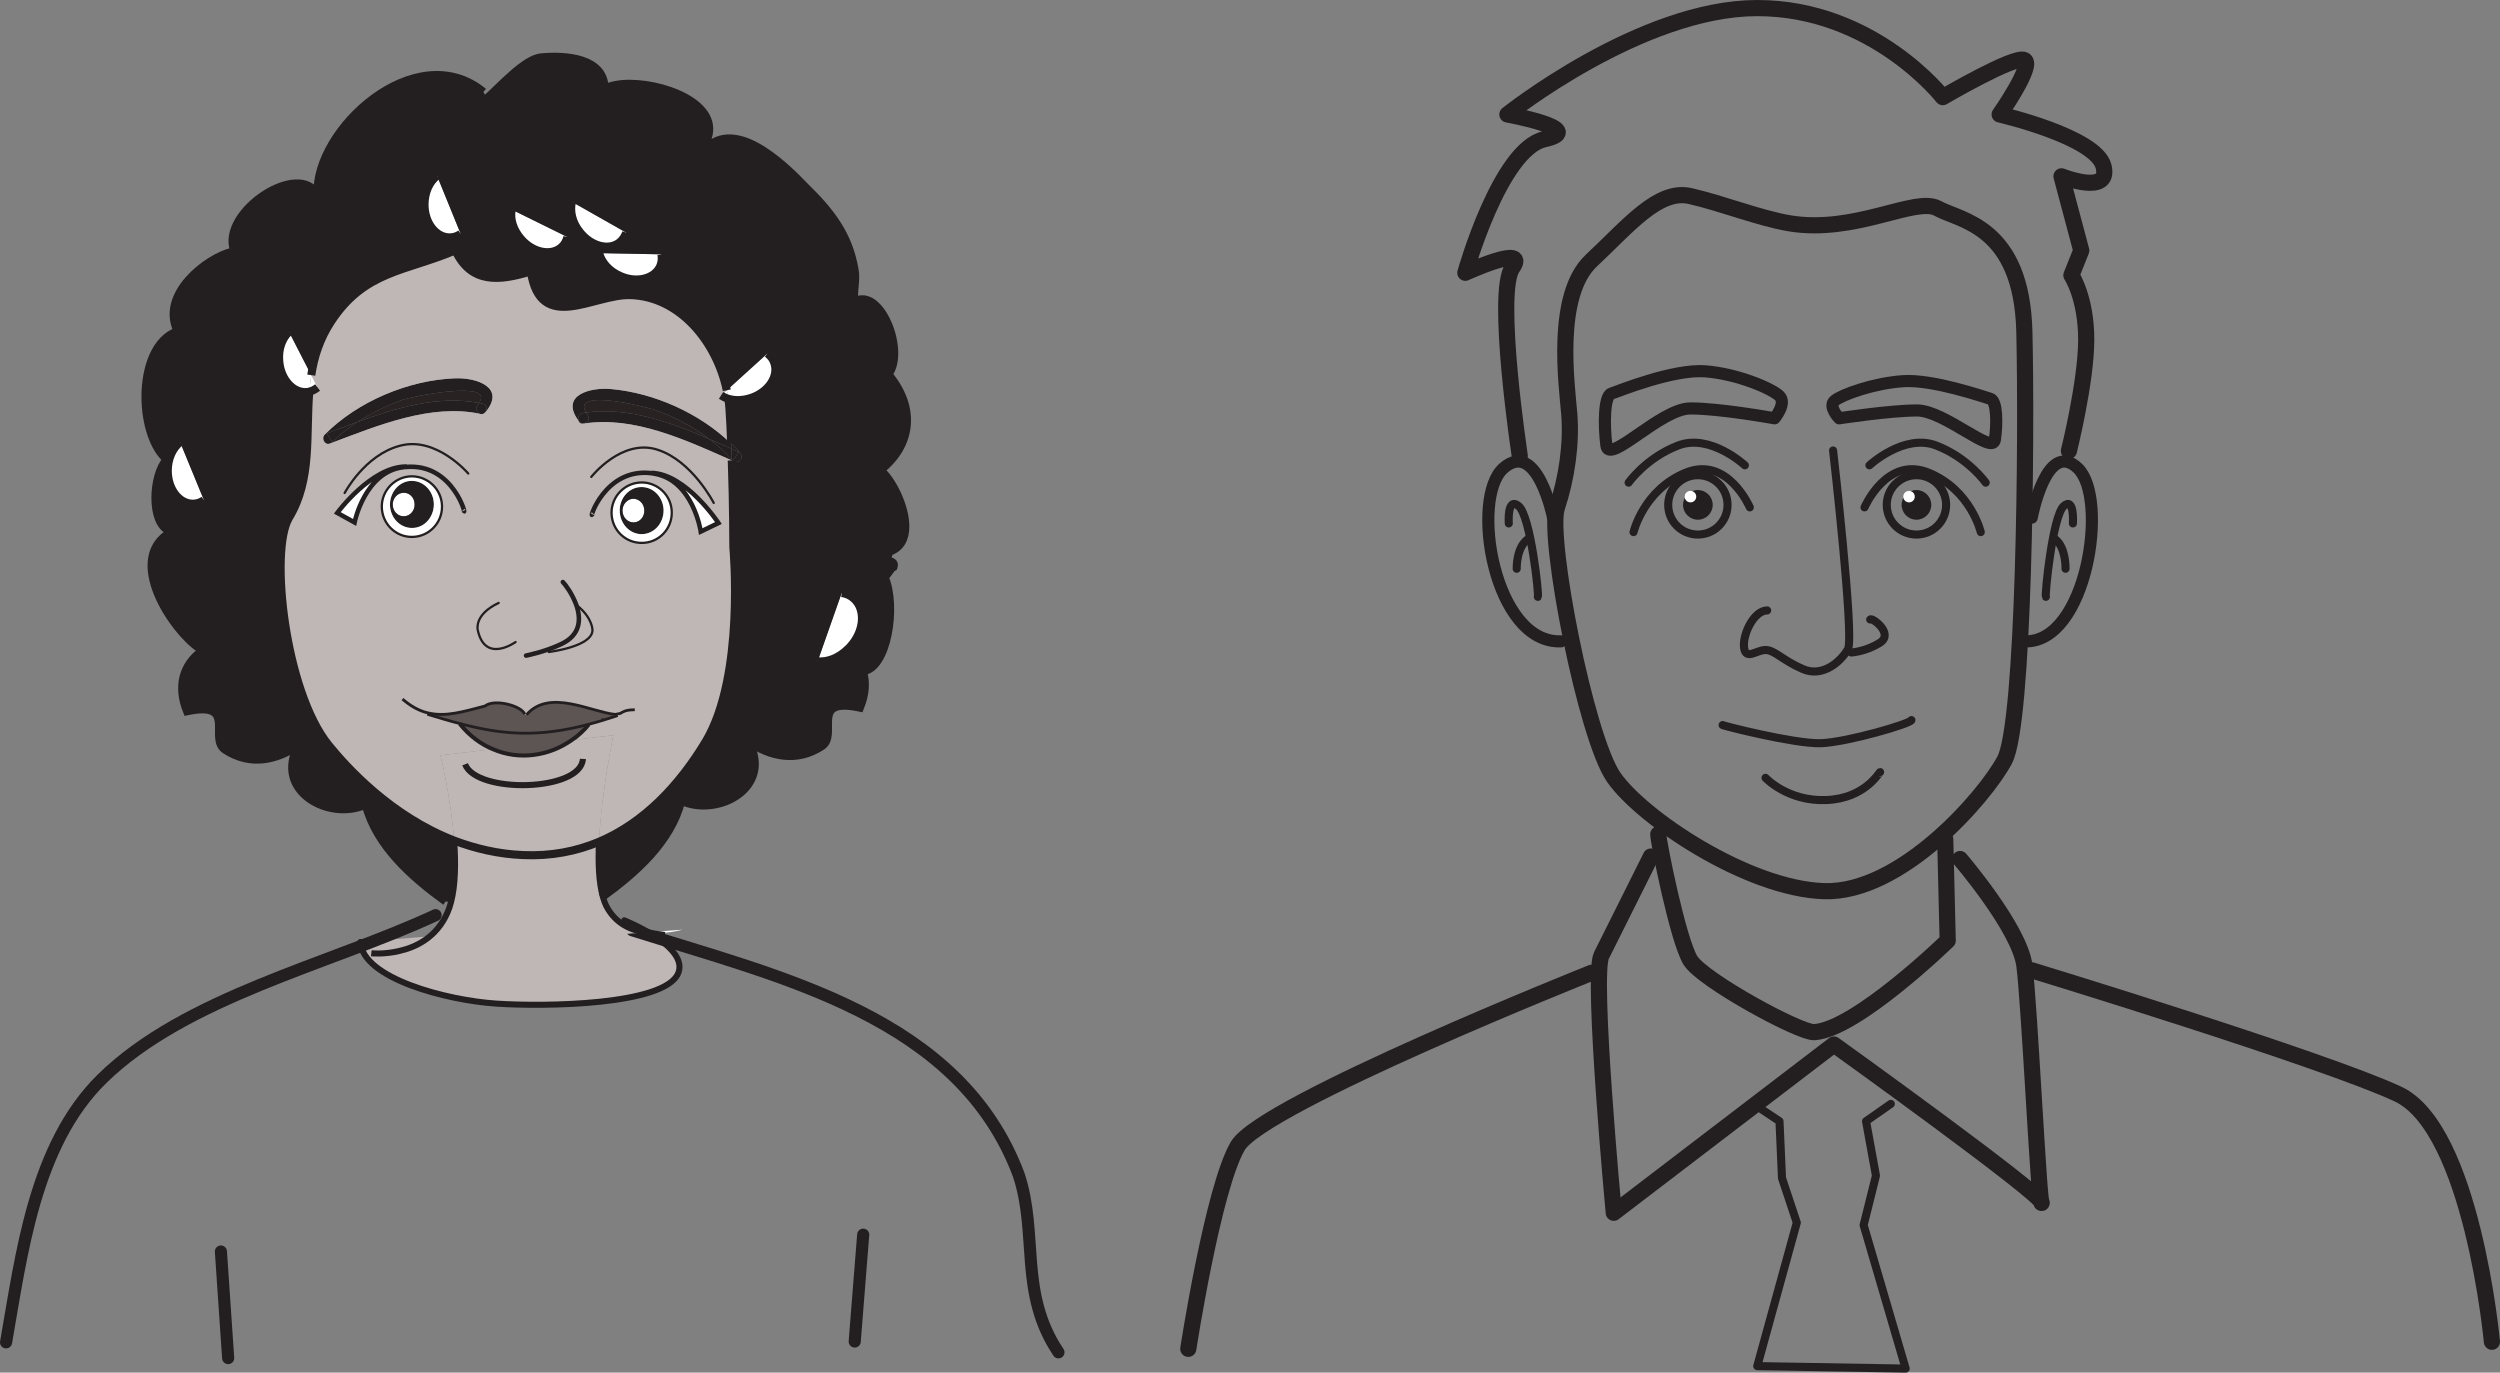 <?xml version="1.0" encoding="UTF-8"?>
<svg xmlns="http://www.w3.org/2000/svg" xmlns:xlink="http://www.w3.org/1999/xlink" width="309.284pt" height="169.813pt" viewBox="0 0 309.284 169.813" version="1.1">
<rect x="0" y="0" width="309.284" height="169.813" fill="#808080" stroke="none"/>
<defs>
<clipPath id="clip1">
  <path d="M 250 119 L 309.285 119 L 309.285 167 L 250 167 Z M 250 119 "/>
</clipPath>
<clipPath id="clip2">
  <path d="M 216 136 L 237 136 L 237 169.812 L 216 169.812 Z M 216 136 "/>
</clipPath>
</defs>
<g id="surface1">
<path style="fill-rule:nonzero;fill:rgb(74.55%,71.803%,71.307%);fill-opacity:1;stroke-width:0.75;stroke-linecap:round;stroke-linejoin:round;stroke:rgb(13.73%,12.16%,12.549%);stroke-opacity:1;stroke-miterlimit:4;" d="M -0.002 -0.001 C -0.002 -0.001 8.123 -3.259 6.647 -6.595 C 4.909 -10.505 -9.822 -10.72 -15.888 -10.302 C -21.962 -9.892 -32.357 -7.212 -32.65 -2.685 " transform="matrix(1,0,0,-1,77.236,113.854)"/>
<path style="fill:none;stroke-width:1.5;stroke-linecap:round;stroke-linejoin:round;stroke:rgb(13.73%,12.16%,12.549%);stroke-opacity:1;stroke-miterlimit:4;" d="M 0.002 -0 C -13.076 -6.082 -30.936 -10.106 -41.275 -20.254 C -49.65 -28.481 -51.236 -42.118 -53.135 -52.848 " transform="matrix(1,0,0,-1,53.885,113.218)"/>
<path style="fill:none;stroke-width:1.5;stroke-linecap:round;stroke-linejoin:round;stroke:rgb(13.73%,12.16%,12.549%);stroke-opacity:1;stroke-miterlimit:4;" d="M 0 -0.001 C 18.551 -5.857 40.5 -10.736 47.817 -30.248 C 50.254 -37.564 47.817 -44.88 52.735 -52.216 " transform="matrix(1,0,0,-1,78.21,115.085)"/>
<path style="fill:none;stroke-width:1.5;stroke-linecap:round;stroke-linejoin:round;stroke:rgb(13.73%,12.16%,12.549%);stroke-opacity:1;stroke-miterlimit:4;" d="M 0 0.001 C -0.351 -4.406 -0.699 -8.816 -1.05 -13.214 " transform="matrix(1,0,0,-1,106.789,152.75)"/>
<path style="fill:none;stroke-width:1.5;stroke-linecap:round;stroke-linejoin:round;stroke:rgb(13.73%,12.16%,12.549%);stroke-opacity:1;stroke-miterlimit:4;" d="M -0.001 -0.001 C 0.295 -4.395 0.596 -8.793 0.897 -13.184 " transform="matrix(1,0,0,-1,27.33,154.828)"/>
<path style=" stroke:none;fill-rule:nonzero;fill:rgb(100%,100%,100%);fill-opacity:1;" d="M 105.652 74.07 C 107.125 75.426 106.93 78.078 105.184 79.996 C 105.086 80.121 104.988 80.219 104.863 80.316 C 103.758 81.398 102.383 81.938 101.152 81.816 L 104.125 73.355 C 104.691 73.43 105.234 73.676 105.652 74.07 "/>
<path style=" stroke:none;fill-rule:nonzero;fill:rgb(100%,100%,100%);fill-opacity:1;" d="M 95.789 44.91 C 96.355 46.535 95.105 48.449 93.012 49.191 C 91.98 49.559 90.977 49.582 90.113 49.336 C 90.062 48.969 89.992 48.621 89.918 48.281 L 94.93 43.734 C 95.32 44.027 95.645 44.422 95.789 44.91 "/>
<path style=" stroke:none;fill-rule:nonzero;fill:rgb(13.73%,12.16%,12.549%);fill-opacity:1;" d="M 91.414 55.926 C 91.168 56.27 90.902 56.641 90.656 56.984 C 90.629 56.934 90.582 56.91 90.531 56.859 C 90.531 56.418 90.508 55.949 90.484 55.508 C 90.801 55.656 91.098 55.781 91.414 55.926 "/>
<path style=" stroke:none;fill-rule:nonzero;fill:rgb(13.73%,12.16%,12.549%);fill-opacity:1;" d="M 91.562 56.023 C 92.055 56.59 91.488 57.379 90.805 57.082 C 90.703 57.031 90.629 57.008 90.527 56.957 L 90.527 56.859 C 90.578 56.91 90.629 56.934 90.652 56.984 C 90.898 56.641 91.168 56.27 91.414 55.926 C 91.094 55.777 90.805 55.652 90.484 55.512 C 90.484 55.309 90.484 55.094 90.457 54.898 C 90.848 55.234 91.219 55.633 91.562 56.023 "/>
<path style=" stroke:none;fill-rule:nonzero;fill:rgb(100%,100%,100%);fill-opacity:1;" d="M 89.914 48.281 C 89.988 48.625 90.062 48.969 90.113 49.34 C 89.77 49.238 89.477 49.09 89.203 48.922 Z M 89.914 48.281 "/>
<path style=" stroke:none;fill-rule:nonzero;fill:rgb(13.73%,12.16%,12.549%);fill-opacity:1;" d="M 87.727 54.305 C 88.66 54.699 89.574 55.113 90.484 55.508 C 90.508 55.953 90.527 56.418 90.527 56.859 C 89.719 55.926 88.762 55.066 87.727 54.305 "/>
<path style=" stroke:none;fill-rule:nonzero;fill:rgb(15.692%,13.544%,13.46%);fill-opacity:1;" d="M 80.867 50.664 C 83.254 51.453 85.637 52.707 87.727 54.305 C 82.887 52.215 77.598 50.32 72.484 51.035 C 70.711 48.012 79.711 50.293 80.867 50.664 "/>
<path style=" stroke:none;fill-rule:nonzero;fill:rgb(100%,100%,100%);fill-opacity:1;" d="M 79.883 115.352 L 84.434 115.012 C 84.434 115.012 82.246 115.672 79.883 115.352 "/>
<path style=" stroke:none;fill-rule:nonzero;fill:rgb(100%,100%,100%);fill-opacity:1;" d="M 81.68 32.914 C 80.992 34.488 78.777 35.055 76.738 34.145 C 75.363 33.555 74.402 32.445 74.133 31.316 L 81.828 31.461 C 81.926 31.953 81.875 32.445 81.68 32.914 "/>
<path style=" stroke:none;fill-rule:nonzero;fill:rgb(100%,100%,100%);fill-opacity:1;" d="M 86.695 65.762 C 86.695 65.762 85.762 59.441 80.992 58.605 C 80.84 58.582 80.699 58.555 80.574 58.535 L 80.574 58.508 C 84.875 58.605 88.883 64.703 88.883 64.703 Z M 86.695 65.762 "/>
<path style=" stroke:none;fill-rule:nonzero;fill:rgb(100%,100%,100%);fill-opacity:1;" d="M 79.711 63.156 C 79.734 63.965 79.121 64.629 78.383 64.629 C 77.621 64.629 77.031 63.992 77.008 63.18 C 77.008 62.395 77.598 61.73 78.336 61.703 C 79.098 61.703 79.711 62.344 79.711 63.156 "/>
<path style=" stroke:none;fill-rule:nonzero;fill:rgb(13.73%,12.16%,12.549%);fill-opacity:1;" d="M 78.383 64.629 C 79.121 64.629 79.738 63.965 79.711 63.156 C 79.711 62.344 79.098 61.703 78.332 61.703 C 77.598 61.73 77.008 62.395 77.008 63.18 C 77.031 63.992 77.625 64.629 78.383 64.629 M 76.664 63.18 C 76.641 61.582 77.871 60.254 79.344 60.254 C 80.844 60.23 82.074 61.531 82.094 63.133 C 82.094 64.754 80.918 66.055 79.418 66.082 C 77.914 66.105 76.688 64.801 76.664 63.18 "/>
<path style=" stroke:none;fill-rule:nonzero;fill:rgb(100%,100%,100%);fill-opacity:1;" d="M 79.344 60.254 C 77.867 60.254 76.637 61.582 76.668 63.18 C 76.688 64.805 77.918 66.109 79.418 66.082 C 80.918 66.055 82.098 64.754 82.098 63.133 C 82.07 61.531 80.84 60.23 79.344 60.254 M 75.656 63.473 C 75.633 61.41 77.301 59.711 79.344 59.688 C 81.406 59.664 83.105 61.336 83.105 63.402 C 83.129 65.469 81.48 67.164 79.418 67.164 C 77.352 67.188 75.684 65.539 75.656 63.473 "/>
<path style=" stroke:none;fill-rule:nonzero;fill:rgb(100%,100%,100%);fill-opacity:1;" d="M 76.641 29.988 C 75.312 31.043 73.102 30.457 71.723 28.684 C 70.785 27.531 70.469 26.102 70.762 24.973 L 77.477 28.781 C 77.305 29.25 77.031 29.668 76.641 29.988 "/>
<path style=" stroke:none;fill-rule:nonzero;fill:rgb(74.55%,71.803%,71.307%);fill-opacity:1;" d="M 79.883 115.352 L 49.348 117.66 C 51.438 117.195 53.996 115.988 55.348 112.918 C 55.52 112.523 55.668 112.105 55.789 111.641 C 56.355 109.496 56.379 106.719 56.184 103.992 C 58.789 104.973 61.641 105.664 64.715 105.785 C 68.18 105.934 71.305 105.316 74.105 104.141 C 73.984 106.719 74.086 109.156 74.574 110.926 C 74.699 111.367 74.844 111.762 75.016 112.105 C 76.148 114.273 78.066 115.105 79.883 115.352 "/>
<path style=" stroke:none;fill-rule:nonzero;fill:rgb(13.73%,12.16%,12.549%);fill-opacity:1;" d="M 72.484 51.035 C 77.598 50.32 82.883 52.211 87.727 54.305 C 88.762 55.066 89.719 55.926 90.527 56.859 L 90.527 56.957 C 84.926 54.477 78.41 51.406 72.164 52.41 C 71.844 52.461 71.621 52.289 71.551 52.043 L 71.602 52.09 C 72.113 52.754 73.223 52.07 72.707 51.379 C 72.609 51.258 72.535 51.133 72.484 51.035 "/>
<path style=" stroke:none;fill-rule:nonzero;fill:rgb(13.73%,12.16%,12.549%);fill-opacity:1;" d="M 80.867 50.664 C 79.711 50.293 70.711 48.012 72.484 51.035 C 72.359 51.035 72.262 51.059 72.141 51.082 C 71.648 51.156 71.449 51.648 71.547 52.02 C 69.238 48.848 73.098 47.887 75.609 48.133 C 80.867 48.602 86.523 51.082 90.457 54.898 C 90.484 55.09 90.484 55.309 90.484 55.508 C 89.57 55.113 88.66 54.695 87.727 54.305 C 85.637 52.707 83.254 51.453 80.867 50.664 "/>
<path style=" stroke:none;fill-rule:nonzero;fill:rgb(13.73%,12.16%,12.549%);fill-opacity:1;" d="M 72.707 51.379 C 73.219 52.066 72.113 52.754 71.598 52.09 L 71.551 52.043 L 71.551 52.016 C 71.453 51.648 71.648 51.156 72.141 51.082 C 72.266 51.059 72.359 51.035 72.484 51.035 C 72.535 51.133 72.605 51.254 72.707 51.379 "/>
<path style=" stroke:none;fill-rule:nonzero;fill:rgb(100%,100%,100%);fill-opacity:1;" d="M 60.977 92.684 L 70.738 91.551 C 67.961 93.52 64.27 94.109 60.977 92.684 "/>
<path style=" stroke:none;fill-rule:nonzero;fill:rgb(100%,100%,100%);fill-opacity:1;" d="M 63.312 25.93 L 70.195 29.324 C 70.074 29.816 69.832 30.258 69.461 30.578 C 68.184 31.711 65.941 31.266 64.469 29.57 C 63.484 28.441 63.066 27.062 63.312 25.93 "/>
<path style=" stroke:none;fill-rule:nonzero;fill:rgb(36.554%,33.006%,33.009%);fill-opacity:1;" d="M 70.738 91.551 L 60.977 92.684 C 59.48 92.066 58.078 91.039 56.871 89.535 L 56.871 89.512 C 62.18 90.914 66.559 91.258 72.828 89.609 L 72.828 89.637 C 72.238 90.371 71.527 91.039 70.738 91.551 "/>
<path style=" stroke:none;fill-rule:nonzero;fill:rgb(74.55%,71.803%,71.307%);fill-opacity:1;" d="M 54.488 93.445 L 60.977 92.684 C 64.27 94.109 67.961 93.52 70.738 91.551 L 75.879 90.961 C 75.879 90.961 74.402 97.945 74.109 104.137 C 71.305 105.32 68.18 105.934 64.715 105.789 C 61.645 105.664 58.793 104.977 56.184 103.992 C 55.789 98.66 54.488 93.445 54.488 93.445 "/>
<path style=" stroke:none;fill-rule:nonzero;fill:rgb(13.73%,12.16%,12.549%);fill-opacity:1;" d="M 59.699 49.926 C 60.266 50.051 60.289 50.664 60.02 51.012 C 59.922 51.137 59.773 51.23 59.578 51.23 L 59.551 51.23 C 59.504 51.23 59.453 51.207 59.402 51.207 C 59.379 51.207 59.355 51.207 59.328 51.18 C 58.984 51.012 58.738 50.516 59.086 50.098 C 59.156 50.027 59.207 49.926 59.258 49.855 Z M 59.699 49.926 "/>
<path style=" stroke:none;fill-rule:nonzero;fill:rgb(13.73%,12.16%,12.549%);fill-opacity:1;" d="M 59.578 51.23 C 59.773 51.23 59.922 51.133 60.02 51.012 C 59.875 51.18 59.75 51.23 59.578 51.23 "/>
<path style=" stroke:none;fill-rule:nonzero;fill:rgb(100%,100%,100%);fill-opacity:1;" d="M 54.07 21.754 L 56.996 28.93 C 56.578 29.227 56.109 29.375 55.617 29.375 C 53.918 29.375 52.52 27.578 52.52 25.316 C 52.52 23.77 53.137 22.469 54.07 21.754 "/>
<path style=" stroke:none;fill-rule:nonzero;fill:rgb(36.554%,33.006%,33.009%);fill-opacity:1;" d="M 59.996 87.348 C 61.176 86.414 64.543 87.324 64.91 88.352 L 65.133 88.43 C 67.961 85.133 73.172 88.109 76.102 88.383 C 76.148 88.383 76.246 88.352 76.367 88.332 L 76.418 88.523 C 75.141 88.945 73.957 89.312 72.832 89.609 C 66.559 91.258 62.18 90.914 56.871 89.508 C 55.594 89.191 54.289 88.801 52.863 88.352 L 52.891 88.184 C 55.152 88.75 57.41 88.012 59.996 87.348 "/>
<path style=" stroke:none;fill-rule:nonzero;fill:rgb(100%,100%,100%);fill-opacity:1;" d="M 49.965 63.867 C 49.203 63.891 48.586 63.227 48.586 62.414 C 48.586 61.633 49.176 60.969 49.941 60.969 C 50.676 60.941 51.289 61.582 51.289 62.391 C 51.316 63.203 50.699 63.867 49.965 63.867 "/>
<path style=" stroke:none;fill-rule:nonzero;fill:rgb(100%,100%,100%);fill-opacity:1;" d="M 45.934 117.93 L 49.348 117.66 C 47.453 118.105 45.934 117.93 45.934 117.93 "/>
<path style=" stroke:none;fill-rule:nonzero;fill:rgb(13.73%,12.16%,12.549%);fill-opacity:1;" d="M 50.996 65.316 C 49.496 65.344 48.266 64.039 48.242 62.441 C 48.242 60.82 49.445 59.492 50.922 59.492 C 52.422 59.465 53.648 60.77 53.676 62.367 C 53.676 63.992 52.492 65.316 50.996 65.316 M 48.586 62.418 C 48.586 63.227 49.199 63.895 49.961 63.867 C 50.699 63.867 51.316 63.203 51.293 62.395 C 51.293 61.578 50.676 60.941 49.938 60.965 C 49.176 60.965 48.586 61.629 48.586 62.418 "/>
<path style=" stroke:none;fill-rule:nonzero;fill:rgb(13.73%,12.16%,12.549%);fill-opacity:1;" d="M 44.211 52.215 C 49.051 50.441 54.27 48.895 59.258 49.855 C 59.207 49.926 59.156 50.027 59.086 50.102 C 58.738 50.52 58.984 51.012 59.328 51.18 C 53.285 49.926 46.766 52.633 41.137 54.746 L 41.113 54.695 C 42.02 53.762 43.078 52.953 44.188 52.215 Z M 44.211 52.215 "/>
<path style=" stroke:none;fill-rule:nonzero;fill:rgb(100%,100%,100%);fill-opacity:1;" d="M 48.242 62.441 C 48.266 64.043 49.492 65.34 50.996 65.316 C 52.496 65.316 53.676 63.992 53.676 62.367 C 53.652 60.773 52.422 59.469 50.922 59.492 C 49.449 59.492 48.242 60.82 48.242 62.441 M 47.234 62.711 C 47.207 60.645 48.879 58.953 50.922 58.926 C 52.988 58.926 54.66 60.574 54.684 62.637 C 54.707 64.707 53.062 66.398 50.996 66.426 C 48.93 66.449 47.258 64.781 47.234 62.711 "/>
<path style=" stroke:none;fill-rule:nonzero;fill:rgb(15.692%,13.544%,13.46%);fill-opacity:1;" d="M 44.211 52.215 C 45.906 51.105 47.797 50.195 49.645 49.512 C 50.824 49.066 61.324 46.93 59.258 49.855 C 54.27 48.895 49.051 50.441 44.211 52.215 "/>
<path style=" stroke:none;fill-rule:nonzero;fill:rgb(100%,100%,100%);fill-opacity:1;" d="M 49.914 57.793 C 45.121 58.359 43.863 64.633 43.863 64.633 L 41.727 63.449 C 41.727 63.449 45.934 57.719 50.234 57.719 L 50.234 57.77 C 50.137 57.77 50.039 57.77 49.914 57.793 "/>
<path style=" stroke:none;fill-rule:nonzero;fill:rgb(13.73%,12.16%,12.549%);fill-opacity:1;" d="M 44.188 52.215 C 43.078 52.953 42.023 53.762 41.109 54.695 C 40.895 54.332 40.672 53.988 40.445 53.617 C 41.652 53.148 42.906 52.684 44.188 52.215 "/>
<path style=" stroke:none;fill-rule:nonzero;fill:rgb(13.73%,12.16%,12.549%);fill-opacity:1;" d="M 40.152 53.789 C 44.234 49.656 50.578 47 56.328 46.805 C 58.984 46.707 62.625 47.934 60.043 51.012 L 60.02 51.012 C 60.289 50.664 60.266 50.051 59.703 49.926 L 59.258 49.855 C 61.32 46.93 50.824 49.066 49.645 49.512 C 47.801 50.199 45.906 51.109 44.211 52.215 L 44.184 52.215 C 42.91 52.68 41.652 53.148 40.449 53.617 C 40.668 53.984 40.891 54.332 41.113 54.699 L 41.137 54.75 C 41.039 54.797 40.914 54.82 40.816 54.871 C 40.203 55.141 39.715 54.258 40.152 53.789 "/>
<path style=" stroke:none;fill-rule:nonzero;fill:rgb(74.55%,71.803%,71.307%);fill-opacity:1;" d="M 40.152 53.789 C 39.715 54.258 40.203 55.141 40.816 54.871 C 40.914 54.82 41.039 54.797 41.137 54.75 C 46.766 52.633 53.281 49.926 59.332 51.184 C 59.355 51.207 59.383 51.207 59.406 51.207 C 59.457 51.207 59.504 51.23 59.551 51.23 L 59.578 51.23 C 59.75 51.23 59.875 51.184 60.02 51.012 L 60.043 51.012 C 62.625 47.934 58.984 46.707 56.328 46.805 C 50.578 47 44.234 49.656 40.152 53.789 M 35.754 64.066 C 38.629 59.32 37.816 53.84 38.262 48.453 C 38.629 48.379 38.973 48.18 39.293 47.934 L 38.508 46.414 C 38.852 44.148 39.562 41.914 40.965 39.773 C 45.121 33.457 50.16 33.605 56.328 30.969 C 58.297 35.199 61.863 34.73 65.672 33.578 C 66.855 41.348 73.418 36.383 77.965 36.504 C 84.164 36.676 88.684 42.379 89.914 48.281 L 89.203 48.918 C 89.473 49.094 89.77 49.238 90.113 49.34 C 90.16 49.707 90.211 50.102 90.234 50.469 C 90.332 51.871 90.406 53.371 90.457 54.895 C 86.523 51.082 80.867 48.602 75.609 48.133 C 73.098 47.891 69.238 48.848 71.551 52.016 L 71.551 52.043 C 71.625 52.289 71.848 52.461 72.168 52.41 C 78.41 51.402 84.926 54.477 90.531 56.957 C 90.727 62.566 90.727 67.707 90.727 67.707 C 90.727 67.707 92.203 83.562 87.309 91.727 C 84.039 97.16 79.688 101.777 74.105 104.141 C 74.402 97.945 75.879 90.961 75.879 90.961 L 70.738 91.551 C 71.523 91.035 72.238 90.371 72.832 89.633 L 72.832 89.609 C 73.961 89.312 75.141 88.945 76.422 88.527 L 76.371 88.332 C 76.25 88.352 76.148 88.383 76.098 88.383 C 73.172 88.109 67.961 85.137 65.133 88.43 L 64.91 88.352 C 64.543 87.324 61.176 86.414 59.996 87.348 C 57.414 88.012 55.152 88.75 52.887 88.184 L 52.863 88.352 C 54.289 88.797 55.594 89.191 56.871 89.512 L 56.871 89.535 C 58.078 91.035 59.48 92.066 60.977 92.684 L 54.488 93.445 C 54.488 93.445 55.789 98.656 56.184 103.992 C 48.312 100.941 42.883 94.922 40.668 92.191 C 35.262 85.551 33.316 68.145 35.754 64.066 M 50.922 58.926 C 48.879 58.949 47.211 60.645 47.234 62.715 C 47.258 64.777 48.93 66.449 50.996 66.426 C 53.059 66.402 54.711 64.703 54.684 62.641 C 54.66 60.574 52.988 58.926 50.922 58.926 M 43.867 64.629 C 43.867 64.629 45.121 58.359 49.914 57.797 C 50.035 57.77 50.137 57.77 50.234 57.77 L 50.234 57.723 C 45.934 57.723 41.727 63.449 41.727 63.449 Z M 79.344 59.688 C 77.301 59.711 75.633 61.41 75.656 63.477 C 75.684 65.539 77.352 67.188 79.418 67.16 C 81.48 67.16 83.129 65.465 83.105 63.398 C 83.105 61.336 81.406 59.66 79.344 59.688 M 80.992 58.605 C 85.758 59.441 86.695 65.762 86.695 65.762 L 88.887 64.703 C 88.887 64.703 84.875 58.605 80.574 58.508 L 80.574 58.535 C 80.699 58.555 80.84 58.582 80.992 58.605 "/>
<path style=" stroke:none;fill-rule:nonzero;fill:rgb(100%,100%,100%);fill-opacity:1;" d="M 38.508 46.41 L 39.293 47.938 C 38.973 48.184 38.633 48.379 38.262 48.453 C 38.332 47.766 38.406 47.074 38.508 46.41 "/>
<path style=" stroke:none;fill-rule:nonzero;fill:rgb(100%,100%,100%);fill-opacity:1;" d="M 38.508 46.41 C 38.406 47.074 38.332 47.766 38.262 48.453 C 38.16 48.477 38.066 48.504 37.965 48.504 C 36.27 48.648 34.723 46.926 34.551 44.691 C 34.402 43.191 34.918 41.84 35.75 41.051 Z M 38.508 46.41 "/>
<path style=" stroke:none;fill-rule:nonzero;fill:rgb(100%,100%,100%);fill-opacity:1;" d="M 22.277 54.699 L 25.23 61.875 C 24.812 62.172 24.344 62.32 23.852 62.32 C 22.133 62.32 20.754 60.477 20.754 58.238 C 20.754 56.738 21.367 55.434 22.277 54.699 "/>
<path style=" stroke:none;fill-rule:nonzero;fill:rgb(13.73%,12.16%,12.549%);fill-opacity:1;" d="M 35.754 64.066 C 33.316 68.148 35.262 85.551 40.668 92.191 C 42.883 94.922 48.316 100.945 56.184 103.992 C 56.383 106.719 56.355 109.5 55.793 111.641 L 55.129 111.516 C 50.996 108.543 46.547 104.633 45.242 99.543 C 40.668 101.605 33.859 97.844 36.906 92.215 C 34.227 94.035 30.984 94.797 27.859 92.758 C 25.723 91.355 29.484 86.656 23.137 87.988 C 21.91 84.965 22.602 82.258 24.957 80.562 L 24.957 80.535 L 24.688 80.219 C 21.32 77.953 15.469 69.129 21.098 65.859 L 20.852 65.613 C 18.617 64.605 18.84 58.828 20.633 56.836 C 18.961 55.41 18 52.238 18 49.09 C 18 45.5 19.23 41.91 21.984 40.977 C 19.746 36.43 25.574 31.906 28.719 31.141 L 28.941 30.898 C 27.367 26.152 37.055 19.832 39.293 24.113 C 38.852 16.051 51.465 4.516 59.801 11.375 L 60.242 12.164 C 61.84 10.738 64.938 7.293 66.926 7.102 C 69.879 6.828 74.797 7.102 74.797 10.984 C 75.535 10.566 76.637 10.371 77.891 10.371 C 82.883 10.371 90.359 13.516 86.816 18.434 L 86.816 18.949 C 90.504 14.059 96.871 20.25 99.578 23.082 C 102.773 26.203 104.988 29.027 105.727 33.406 C 105.973 34.711 105.48 36.234 105.727 37.289 C 108.922 35.473 112.09 43.461 109.902 46.312 C 113.348 50.422 112.855 55.066 108.922 58.164 C 110.32 59.32 111.992 62.59 111.992 65.121 C 111.992 66.574 111.453 67.777 110.023 68.246 L 109.656 69.25 C 110.395 69.523 110.715 69.57 110.543 70.137 C 110.055 70.406 109.902 71.098 109.41 71.344 C 111.035 74.98 109.758 82.824 106.73 83.02 C 107.172 84.371 107.051 85.895 106.387 87.543 C 100.047 86.191 103.809 90.887 101.668 92.316 C 98.543 94.355 95.301 93.59 92.617 91.773 C 95.668 97.402 88.859 101.141 84.285 99.074 C 83.008 104.117 78.68 107.949 74.574 110.926 C 74.082 109.156 73.984 106.719 74.105 104.141 C 79.688 101.777 84.039 97.16 87.309 91.723 C 92.203 83.562 90.727 67.703 90.727 67.703 C 90.727 67.703 90.727 62.566 90.531 56.957 C 90.629 57.008 90.703 57.031 90.801 57.082 C 91.488 57.375 92.055 56.59 91.562 56.023 C 91.219 55.633 90.852 55.238 90.457 54.895 C 90.406 53.371 90.332 51.867 90.234 50.469 C 90.211 50.102 90.16 49.707 90.113 49.336 C 90.973 49.582 91.98 49.559 93.016 49.191 C 95.102 48.449 96.355 46.535 95.793 44.91 C 95.645 44.422 95.324 44.027 94.93 43.734 L 89.914 48.281 C 88.688 42.375 84.16 36.676 77.965 36.504 C 73.418 36.379 66.855 41.348 65.672 33.578 C 61.859 34.734 58.297 35.199 56.328 30.973 C 50.16 33.602 45.121 33.457 40.965 39.773 C 39.566 41.91 38.852 44.148 38.508 46.414 L 35.754 41.051 C 34.918 41.84 34.398 43.191 34.547 44.691 C 34.719 46.93 36.266 48.648 37.965 48.5 C 38.062 48.5 38.16 48.477 38.262 48.449 C 37.816 53.836 38.629 59.32 35.754 64.066 M 23.855 62.32 C 24.344 62.32 24.812 62.172 25.23 61.875 L 22.281 54.699 C 21.371 55.434 20.754 56.738 20.754 58.238 C 20.754 60.477 22.133 62.32 23.855 62.32 M 55.621 29.375 C 56.109 29.375 56.574 29.227 56.992 28.93 L 54.07 21.754 C 53.137 22.469 52.523 23.766 52.523 25.316 C 52.523 27.578 53.922 29.375 55.621 29.375 M 71.723 28.684 C 73.098 30.457 75.312 31.043 76.637 29.988 C 77.031 29.668 77.301 29.25 77.477 28.781 L 70.762 24.973 C 70.469 26.105 70.789 27.527 71.723 28.684 M 74.133 31.316 C 74.402 32.445 75.363 33.555 76.738 34.145 C 78.777 35.055 80.988 34.488 81.676 32.914 C 81.875 32.445 81.922 31.953 81.824 31.465 Z M 69.457 30.578 C 69.828 30.258 70.074 29.816 70.195 29.324 L 63.312 25.93 C 63.066 27.062 63.484 28.438 64.469 29.57 C 65.941 31.266 68.184 31.707 69.457 30.578 M 105.184 79.996 C 106.93 78.078 107.125 75.422 105.652 74.07 C 105.234 73.676 104.691 73.434 104.129 73.355 L 101.152 81.816 C 102.383 81.938 103.758 81.398 104.867 80.316 C 104.988 80.219 105.086 80.121 105.184 79.996 "/>
<path style="fill:none;stroke-width:0.75;stroke-linecap:butt;stroke-linejoin:miter;stroke:rgb(13.73%,12.16%,12.549%);stroke-opacity:1;stroke-miterlimit:4;" d="M -0.001 -0.001 C -0.123 -2.583 -0.025 -5.013 0.467 -6.787 C 0.588 -7.228 0.737 -7.623 0.909 -7.966 C 2.042 -10.13 3.96 -10.966 5.776 -11.212 L 8.139 -11.533 " transform="matrix(1,0,0,-1,74.107,104.139)"/>
<path style="fill:none;stroke-width:0.75;stroke-linecap:butt;stroke-linejoin:miter;stroke:rgb(13.73%,12.16%,12.549%);stroke-opacity:1;stroke-miterlimit:4;" d="M 0.002 0.001 C 0.002 0.001 1.521 -0.174 3.416 0.271 C 5.506 0.736 8.064 1.943 9.416 5.013 C 9.588 5.408 9.736 5.826 9.857 6.294 C 10.424 8.431 10.447 11.212 10.252 13.939 " transform="matrix(1,0,0,-1,45.932,117.931)"/>
<path style="fill:none;stroke-width:1;stroke-linecap:butt;stroke-linejoin:miter;stroke:rgb(13.73%,12.16%,12.549%);stroke-opacity:1;stroke-miterlimit:4;" d="M 0 -0.002 C 0.051 -0.369 0.098 -0.76 0.125 -1.131 C 0.223 -2.533 0.297 -4.033 0.344 -5.557 " transform="matrix(1,0,0,-1,90.113,49.338)"/>
<path style="fill:none;stroke-width:1;stroke-linecap:butt;stroke-linejoin:miter;stroke:rgb(13.73%,12.16%,12.549%);stroke-opacity:1;stroke-miterlimit:4;" d="M 0.002 0.001 C 0.342 2.263 1.057 4.501 2.459 6.638 C 6.615 12.958 11.654 12.806 17.826 15.438 C 19.795 11.212 23.357 11.677 27.166 12.833 C 28.35 5.063 34.912 10.028 39.459 9.907 C 45.654 9.735 50.178 4.028 51.408 -1.87 " transform="matrix(1,0,0,-1,38.506,46.411)"/>
<path style="fill:none;stroke-width:1;stroke-linecap:butt;stroke-linejoin:miter;stroke:rgb(13.73%,12.16%,12.549%);stroke-opacity:1;stroke-miterlimit:4;" d="M 0 0.001 C 0.196 -5.608 0.196 -10.745 0.196 -10.745 C 0.196 -10.745 1.668 -26.605 -3.218 -34.765 C -6.492 -40.202 -10.843 -44.819 -16.421 -47.183 C -19.226 -48.362 -22.347 -48.98 -25.812 -48.827 C -28.886 -48.706 -31.738 -48.015 -34.347 -47.034 C -42.214 -43.987 -47.644 -37.96 -49.863 -35.233 C -55.269 -28.593 -57.21 -11.187 -54.781 -7.108 C -51.902 -2.362 -52.71 3.122 -52.269 8.509 " transform="matrix(1,0,0,-1,90.531,56.958)"/>
<path style="fill:none;stroke-width:0.346;stroke-linecap:butt;stroke-linejoin:miter;stroke:rgb(13.73%,12.16%,12.549%);stroke-opacity:1;stroke-miterlimit:4;" d="M 0 -0 C 2.828 3.292 8.039 0.32 10.965 0.05 C 11.016 0.05 11.113 0.074 11.234 0.097 C 11.41 0.125 11.605 0.171 11.605 0.171 C 12.27 0.617 12.906 0.617 13.398 0.617 " transform="matrix(1,0,0,-1,65.133,88.429)"/>
<path style="fill:none;stroke-width:0.356;stroke-linecap:butt;stroke-linejoin:miter;stroke:rgb(13.73%,12.16%,12.549%);stroke-opacity:1;stroke-miterlimit:4;" d="M -0.001 0.001 C -0.373 1.036 -3.736 1.946 -4.919 1.008 C -7.498 0.344 -9.759 -0.39 -12.025 0.172 C -13.056 0.418 -14.064 0.961 -15.119 1.868 " transform="matrix(1,0,0,-1,64.912,88.356)"/>
<path style="fill-rule:nonzero;fill:rgb(36.554%,33.006%,33.009%);fill-opacity:1;stroke-width:0.5;stroke-linecap:butt;stroke-linejoin:miter;stroke:rgb(13.73%,12.16%,12.549%);stroke-opacity:1;stroke-miterlimit:4;" d="M -0 0.001 C -0.59 -0.737 -1.305 -1.401 -2.09 -1.916 C -4.872 -3.885 -8.559 -4.475 -11.848 -3.049 C -13.348 -2.436 -14.75 -1.401 -15.958 0.099 " transform="matrix(1,0,0,-1,72.829,89.634)"/>
<path style="fill:none;stroke-width:0.75;stroke-linecap:butt;stroke-linejoin:miter;stroke:rgb(13.73%,12.16%,12.549%);stroke-opacity:1;stroke-miterlimit:4;" d="M -0.002 0.001 C -0.225 -4.057 -13.15 -4.354 -14.58 -0.663 " transform="matrix(1,0,0,-1,72.115,93.888)"/>
<path style="fill:none;stroke-width:0.346;stroke-linecap:butt;stroke-linejoin:miter;stroke:rgb(13.73%,12.16%,12.549%);stroke-opacity:1;stroke-miterlimit:4;" d="M 0.001 -0.001 L 0.169 -0.001 " transform="matrix(1,0,0,-1,74.452,88.995)"/>
<path style="fill:none;stroke-width:0.346;stroke-linecap:butt;stroke-linejoin:miter;stroke:rgb(13.73%,12.16%,12.549%);stroke-opacity:1;stroke-miterlimit:4;" d="M -0.001 -0 C -1.282 -0.418 -2.458 -0.79 -3.59 -1.082 C -9.864 -2.731 -14.235 -2.387 -19.547 -0.985 C -20.825 -0.665 -22.126 -0.27 -23.555 0.171 " transform="matrix(1,0,0,-1,76.418,88.527)"/>
<path style="fill:none;stroke-width:1;stroke-linecap:butt;stroke-linejoin:miter;stroke:rgb(13.73%,12.16%,12.549%);stroke-opacity:1;stroke-miterlimit:4;" d="M -0.002 -0.001 C -3.369 2.265 -9.216 11.089 -3.591 14.358 L -3.834 14.605 C -6.072 15.612 -5.853 21.39 -4.06 23.382 C -5.728 24.808 -6.689 27.976 -6.689 31.124 C -6.689 34.718 -5.459 38.308 -2.705 39.241 C -4.943 43.788 0.885 48.315 4.03 49.073 L 4.252 49.319 C 2.678 54.065 12.366 60.382 14.604 56.105 C 14.163 64.171 26.776 75.702 35.112 68.843 " transform="matrix(1,0,0,-1,24.689,80.218)"/>
<path style="fill:none;stroke-width:1;stroke-linecap:butt;stroke-linejoin:miter;stroke:rgb(13.73%,12.16%,12.549%);stroke-opacity:1;stroke-miterlimit:4;" d="M -0.001 0.002 C 0.198 0.049 0.491 0.244 0.862 0.564 C 2.459 1.99 5.553 5.432 7.545 5.627 C 10.499 5.9 15.416 5.627 15.416 1.744 C 16.155 2.162 17.26 2.361 18.514 2.361 C 23.506 2.361 30.979 -0.787 27.44 -5.705 L 27.44 -6.221 C 31.124 -1.326 37.491 -7.525 40.198 -10.354 C 43.393 -13.471 45.608 -16.303 46.346 -20.678 C 46.592 -21.979 46.1 -23.506 46.346 -24.561 C 49.541 -22.744 52.709 -30.732 50.522 -33.584 C 53.963 -37.689 53.471 -42.338 49.541 -45.436 C 50.94 -46.592 52.616 -49.861 52.616 -52.397 C 52.616 -53.842 52.073 -55.049 50.647 -55.518 L 50.276 -56.525 C 51.014 -56.795 51.334 -56.846 51.163 -57.408 C 50.67 -57.682 50.522 -58.369 50.034 -58.611 C 51.655 -62.252 50.374 -70.1 47.354 -70.295 C 47.155 -70.314 46.983 -70.314 46.788 -70.272 " transform="matrix(1,0,0,-1,59.38,12.729)"/>
<path style="fill:none;stroke-width:0.284;stroke-linecap:butt;stroke-linejoin:miter;stroke:rgb(13.73%,12.16%,12.549%);stroke-opacity:1;stroke-miterlimit:4;" d="M -0.001 -0.001 C 0.023 -2.064 -1.622 -3.763 -3.688 -3.787 C -5.751 -3.814 -7.426 -2.138 -7.45 -0.072 C -7.473 1.991 -5.801 3.686 -3.762 3.713 C -1.696 3.713 -0.024 2.065 -0.001 -0.001 Z M -0.001 -0.001 " transform="matrix(1,0,0,-1,54.684,62.639)"/>
<path style="fill:none;stroke-width:0.284;stroke-linecap:butt;stroke-linejoin:miter;stroke:rgb(13.73%,12.16%,12.549%);stroke-opacity:1;stroke-miterlimit:4;" d="M 0 -0.002 C 0.024 -2.064 -1.625 -3.764 -3.687 -3.764 C -5.753 -3.787 -7.421 -2.139 -7.449 -0.076 C -7.472 1.99 -5.804 3.689 -3.761 3.713 C -1.699 3.736 0 2.064 0 -0.002 Z M 0 -0.002 " transform="matrix(1,0,0,-1,83.105,63.4)"/>
<path style="fill:none;stroke-width:0.284;stroke-linecap:round;stroke-linejoin:round;stroke:rgb(13.73%,12.16%,12.549%);stroke-opacity:1;stroke-miterlimit:4;" d="M -0 -0 C -0 -0 -3.957 4.644 -8.434 3.441 C -12.809 2.309 -15.293 -2.406 -15.293 -2.406 " transform="matrix(1,0,0,-1,57.93,58.582)"/>
<path style="fill:none;stroke-width:0.567;stroke-linecap:butt;stroke-linejoin:miter;stroke:rgb(13.73%,12.16%,12.549%);stroke-opacity:1;stroke-miterlimit:4;" d="M 0 0.001 C -0.492 -0.91 1.454 5.778 7.278 5.086 C 7.399 5.067 7.547 5.043 7.696 5.012 C 12.465 4.18 13.399 -2.14 13.399 -2.14 L 15.586 -1.082 C 15.586 -1.082 11.579 5.012 7.278 5.118 " transform="matrix(1,0,0,-1,73.296,63.622)"/>
<path style="fill:none;stroke-width:0.567;stroke-linecap:butt;stroke-linejoin:miter;stroke:rgb(13.73%,12.16%,12.549%);stroke-opacity:1;stroke-miterlimit:4;" d="M -0.001 -0 C 0.417 -0.961 -1.208 5.921 -7.129 5.41 C -7.227 5.41 -7.329 5.41 -7.45 5.382 C -12.243 4.82 -13.501 -1.454 -13.501 -1.454 L -15.637 -0.27 C -15.637 -0.27 -11.43 5.46 -7.129 5.46 L -7.008 5.46 " transform="matrix(1,0,0,-1,57.364,63.179)"/>
<path style="fill:none;stroke-width:0.284;stroke-linecap:round;stroke-linejoin:round;stroke:rgb(13.73%,12.16%,12.549%);stroke-opacity:1;stroke-miterlimit:4;" d="M 0 -0 C 0 -0 3.762 4.793 8.188 3.367 C 12.489 1.992 15.149 -3.219 15.149 -3.219 " transform="matrix(1,0,0,-1,73.148,59)"/>
<path style="fill:none;stroke-width:0.567;stroke-linecap:round;stroke-linejoin:round;stroke:rgb(13.73%,12.16%,12.549%);stroke-opacity:1;stroke-miterlimit:4;" d="M 0.001 -0.002 C 0.345 -0.346 1.181 -1.498 1.673 -2.853 C 2.263 -4.572 2.212 -6.541 -0.194 -7.67 C -2.237 -8.654 -4.55 -9.1 -4.55 -9.1 " transform="matrix(1,0,0,-1,69.632,72.006)"/>
<path style="fill:none;stroke-width:0.284;stroke-linecap:round;stroke-linejoin:round;stroke:rgb(13.73%,12.16%,12.549%);stroke-opacity:1;stroke-miterlimit:4;" d="M 0 0 C 0 0 5.359 0.641 5.41 2.68 C 5.41 2.68 5.457 4.227 3.441 5.805 " transform="matrix(1,0,0,-1,67.887,80.66)"/>
<path style="fill:none;stroke-width:0.284;stroke-linecap:round;stroke-linejoin:round;stroke:rgb(13.73%,12.16%,12.549%);stroke-opacity:1;stroke-miterlimit:4;" d="M 0.001 0.001 C 0.001 0.001 -3.811 -2.757 -4.694 1.571 C -4.643 1.497 -5.209 3.368 -2.088 4.841 " transform="matrix(1,0,0,-1,63.78,79.431)"/>
<path style="fill:none;stroke-width:1;stroke-linecap:butt;stroke-linejoin:miter;stroke:rgb(13.73%,12.16%,12.549%);stroke-opacity:1;stroke-miterlimit:4;" d="M 0.001 0.001 C -0.296 -0.171 -0.589 -0.343 -0.863 -0.542 L -0.863 -0.566 C -3.218 -2.261 -3.91 -4.968 -2.683 -7.992 C 3.665 -6.664 -0.097 -11.359 2.04 -12.761 C 5.165 -14.804 8.407 -14.039 11.086 -12.218 C 8.04 -17.851 14.848 -21.609 19.422 -19.546 C 20.727 -24.632 25.176 -28.542 29.309 -31.523 " transform="matrix(1,0,0,-1,25.82,79.997)"/>
<path style="fill:none;stroke-width:1;stroke-linecap:butt;stroke-linejoin:miter;stroke:rgb(13.73%,12.16%,12.549%);stroke-opacity:1;stroke-miterlimit:4;" d="M -0.002 -0.001 C 0.932 -0.763 1.549 -1.669 1.87 -2.704 C 2.307 -4.06 2.19 -5.579 1.526 -7.228 C -4.822 -5.876 -1.056 -10.571 -3.197 -11.997 C -6.318 -14.04 -9.564 -13.278 -12.248 -11.462 C -9.197 -17.091 -16.005 -20.825 -20.58 -18.759 C -21.857 -23.802 -26.185 -27.634 -30.291 -30.606 C -30.365 -30.661 -30.412 -30.708 -30.486 -30.755 " transform="matrix(1,0,0,-1,104.865,80.315)"/>
<path style="fill:none;stroke-width:1;stroke-linecap:butt;stroke-linejoin:miter;stroke:rgb(13.73%,12.16%,12.549%);stroke-opacity:1;stroke-miterlimit:4;" d="M 0.001 0.001 C -0.417 -0.296 -0.886 -0.44 -1.378 -0.44 C -3.073 -0.44 -4.476 1.353 -4.476 3.614 C -4.476 5.165 -3.858 6.466 -2.929 7.177 " transform="matrix(1,0,0,-1,56.995,28.931)"/>
<path style="fill:none;stroke-width:1;stroke-linecap:butt;stroke-linejoin:miter;stroke:rgb(13.73%,12.16%,12.549%);stroke-opacity:1;stroke-miterlimit:4;" d="M 0.001 -0.002 C 0.095 -0.49 0.048 -0.982 -0.147 -1.451 C -0.835 -3.025 -3.049 -3.592 -5.088 -2.682 C -6.467 -2.092 -7.424 -0.982 -7.698 0.146 " transform="matrix(1,0,0,-1,81.827,31.463)"/>
<path style="fill:none;stroke-width:1;stroke-linecap:butt;stroke-linejoin:miter;stroke:rgb(13.73%,12.16%,12.549%);stroke-opacity:1;stroke-miterlimit:4;" d="M -0.002 -0.001 C -0.174 -0.466 -0.439 -0.884 -0.838 -1.205 C -2.162 -2.263 -4.377 -1.669 -5.752 0.096 C -6.686 1.252 -7.006 2.682 -6.713 3.815 " transform="matrix(1,0,0,-1,77.475,28.784)"/>
<path style="fill:none;stroke-width:1;stroke-linecap:butt;stroke-linejoin:miter;stroke:rgb(13.73%,12.16%,12.549%);stroke-opacity:1;stroke-miterlimit:4;" d="M 0.002 0.001 C -0.123 -0.491 -0.369 -0.932 -0.736 -1.252 C -2.018 -2.381 -4.252 -1.94 -5.729 -0.245 C -6.713 0.888 -7.131 2.263 -6.885 3.396 " transform="matrix(1,0,0,-1,70.197,29.326)"/>
<path style="fill:none;stroke-width:1;stroke-linecap:butt;stroke-linejoin:miter;stroke:rgb(13.73%,12.16%,12.549%);stroke-opacity:1;stroke-miterlimit:4;" d="M 0 -0.001 C -0.32 -0.243 -0.664 -0.442 -1.035 -0.513 C -1.132 -0.54 -1.23 -0.564 -1.328 -0.564 C -3.023 -0.712 -4.574 1.007 -4.746 3.245 C -4.89 4.745 -4.378 6.101 -3.539 6.886 " transform="matrix(1,0,0,-1,39.292,47.937)"/>
<path style="fill:none;stroke-width:1;stroke-linecap:butt;stroke-linejoin:miter;stroke:rgb(13.73%,12.16%,12.549%);stroke-opacity:1;stroke-miterlimit:4;" d="M 0.001 0.002 C -0.417 -0.295 -0.886 -0.44 -1.378 -0.44 C -3.097 -0.44 -4.476 1.4 -4.476 3.643 C -4.476 5.139 -3.858 6.443 -2.952 7.178 " transform="matrix(1,0,0,-1,25.23,61.877)"/>
<path style="fill:none;stroke-width:1;stroke-linecap:butt;stroke-linejoin:miter;stroke:rgb(13.73%,12.16%,12.549%);stroke-opacity:1;stroke-miterlimit:4;" d="M 0.002 -0.001 C 0.564 -0.071 1.107 -0.317 1.525 -0.712 C 3.002 -2.063 2.803 -4.724 1.057 -6.638 C 0.959 -6.763 0.861 -6.86 0.736 -6.958 C -0.369 -8.04 -1.744 -8.579 -2.975 -8.458 " transform="matrix(1,0,0,-1,104.127,73.358)"/>
<path style="fill:none;stroke-width:1;stroke-linecap:butt;stroke-linejoin:miter;stroke:rgb(13.73%,12.16%,12.549%);stroke-opacity:1;stroke-miterlimit:4;" d="M -0.001 0.002 C 0.394 -0.295 0.714 -0.686 0.862 -1.178 C 1.425 -2.803 0.171 -4.721 -1.915 -5.459 C -2.95 -5.826 -3.958 -5.854 -4.817 -5.607 C -5.161 -5.506 -5.454 -5.361 -5.728 -5.186 " transform="matrix(1,0,0,-1,94.931,43.732)"/>
<path style="fill:none;stroke-width:2;stroke-linecap:round;stroke-linejoin:round;stroke:rgb(13.73%,12.16%,12.549%);stroke-opacity:1;stroke-miterlimit:4;" d="M 0.001 -0.002 C 8.15 -1.361 15.607 3.362 18.361 1.834 C 21.115 0.307 28.767 -0.306 29.068 -13.466 C 29.376 -26.627 29.068 -61.818 26.626 -66.408 C 24.177 -71.001 13.771 -82.935 4.287 -82.626 C -5.206 -82.318 -18.26 -73.548 -21.729 -68.548 C -25.198 -63.552 -29.991 -38.865 -28.768 -35.193 C -27.542 -31.521 -26.932 -27.236 -27.237 -23.564 C -27.542 -19.892 -29.073 -8.873 -24.479 -4.591 C -19.893 -0.306 -16.221 4.284 -12.245 3.362 C -8.264 2.448 -3.674 0.612 0.001 -0.002 Z M 0.001 -0.002 " transform="matrix(1,0,0,-1,221.374,27.623)"/>
<path style="fill:none;stroke-width:1.5;stroke-linecap:round;stroke-linejoin:round;stroke:rgb(13.73%,12.16%,12.549%);stroke-opacity:1;stroke-miterlimit:4;" d="M -0.001 -0.001 C -0.001 -0.001 1.823 9.792 5.698 6.124 C 9.573 2.448 6.838 -15.606 -0.912 -15.302 " transform="matrix(1,0,0,-1,251.353,64.042)"/>
<path style="fill:none;stroke-width:2;stroke-linecap:round;stroke-linejoin:round;stroke:rgb(13.73%,12.16%,12.549%);stroke-opacity:1;stroke-miterlimit:4;" d="M -0 0.001 C -0 0.001 -3.059 20.2 -0.915 23.263 C 1.226 26.321 -6.735 22.646 -6.735 22.646 C -6.735 22.646 -2.45 37.946 3.062 39.173 C 8.566 40.396 -1.532 42.231 -1.532 42.231 C -1.532 42.231 14.996 55.392 29.378 55.392 C 43.761 55.392 52.332 44.376 52.332 44.376 C 52.332 44.376 61.207 49.579 62.425 48.966 C 63.652 48.353 59.367 42.231 59.367 42.231 C 59.367 42.231 71.3 39.478 72.222 35.806 C 73.14 32.13 67.019 34.579 67.019 34.579 L 69.464 25.399 L 68.242 22.341 C 68.242 22.341 70.078 19.587 70.078 14.384 C 70.078 9.181 67.937 0.61 67.937 0.61 " transform="matrix(1,0,0,-1,188.016,56.392)"/>
<path style="fill:none;stroke-width:2;stroke-linecap:round;stroke-linejoin:round;stroke:rgb(13.73%,12.16%,12.549%);stroke-opacity:1;stroke-miterlimit:4;" d="M 0 -0.001 L 0.305 -12.547 C 0.305 -12.547 -11.019 -23.563 -16.214 -23.868 C -18 -23.973 -29.992 -17.442 -31.519 -14.997 C -33.05 -12.547 -35.5 -0.309 -35.5 0.613 " transform="matrix(1,0,0,-1,240.652,103.824)"/>
<path style="fill:none;stroke-width:2;stroke-linecap:round;stroke-linejoin:round;stroke:rgb(13.73%,12.16%,12.549%);stroke-opacity:1;stroke-miterlimit:4;" d="M 0 -0.001 C 0 -0.001 7.344 -8.568 7.954 -13.158 C 8.571 -17.751 9.793 -43.455 10.098 -42.537 C 10.403 -41.623 -15.609 -22.951 -15.609 -22.951 L -42.843 -43.763 C -42.843 -43.763 -45.593 -14.38 -44.371 -11.939 C -43.148 -9.49 -38.253 0.307 -38.253 0.307 " transform="matrix(1,0,0,-1,242.488,106.272)"/>
<g clip-path="url(#clip1)" clip-rule="nonzero">
<path style="fill:none;stroke-width:2;stroke-linecap:round;stroke-linejoin:round;stroke:rgb(13.73%,12.16%,12.549%);stroke-opacity:1;stroke-miterlimit:4;" d="M 0.001 0.002 C 0.001 0.002 -2.452 26.369 -11.631 30.654 C -20.811 34.935 -56.92 45.955 -56.92 45.955 " transform="matrix(1,0,0,-1,308.284,165.998)"/>
</g>
<path style="fill:none;stroke-width:2;stroke-linecap:round;stroke-linejoin:round;stroke:rgb(13.73%,12.16%,12.549%);stroke-opacity:1;stroke-miterlimit:4;" d="M 0.001 0.001 C 0.001 0.001 -40.702 -16.217 -43.764 -21.42 C -46.823 -26.624 -49.885 -46.518 -49.885 -46.518 " transform="matrix(1,0,0,-1,196.893,120.349)"/>
<g clip-path="url(#clip2)" clip-rule="nonzero">
<path style="fill:none;stroke-width:1;stroke-linecap:round;stroke-linejoin:round;stroke:rgb(13.73%,12.16%,12.549%);stroke-opacity:1;stroke-miterlimit:4;" d="M -0.001 0.001 L 2.752 -1.835 L 3.061 -8.874 L 4.893 -14.382 L -0.001 -32.132 L 18.362 -32.437 L 13.159 -14.687 L 14.686 -8.57 L 13.459 -1.835 L 16.522 0.309 " transform="matrix(1,0,0,-1,217.396,136.875)"/>
</g>
<path style="fill:none;stroke-width:1.5;stroke-linecap:round;stroke-linejoin:round;stroke:rgb(13.73%,12.16%,12.549%);stroke-opacity:1;stroke-miterlimit:4;" d="M 0 0.002 C 0 0.002 -6.73 1.224 -10.406 1.224 C -14.078 1.224 -20.503 -5.815 -20.804 -3.366 C -21.113 -0.916 -21.113 2.755 -20.195 3.06 C -19.277 3.369 -12.546 6.119 -8.566 5.814 C -4.589 5.509 -0.304 3.669 0.614 2.755 C 1.528 1.837 0 0.002 0 0.002 Z M 0 0.002 " transform="matrix(1,0,0,-1,219.535,51.752)"/>
<path style="fill:none;stroke-width:1;stroke-linecap:round;stroke-linejoin:round;stroke:rgb(13.73%,12.16%,12.549%);stroke-opacity:1;stroke-miterlimit:4;" d="M -0.001 -0.001 C -0.001 -0.001 -4.282 3.979 -8.262 2.448 C -12.239 0.917 -14.383 -2.146 -14.383 -2.146 " transform="matrix(1,0,0,-1,215.864,57.565)"/>
<path style="fill:none;stroke-width:1;stroke-linecap:round;stroke-linejoin:round;stroke:rgb(13.73%,12.16%,12.549%);stroke-opacity:1;stroke-miterlimit:4;" d="M 0.001 -0.002 C 0.001 -0.002 -2.752 6.428 -7.956 4.283 C -13.155 2.143 -14.385 -3.061 -14.385 -3.061 " transform="matrix(1,0,0,-1,216.475,62.768)"/>
<path style="fill:none;stroke-width:1;stroke-linecap:round;stroke-linejoin:round;stroke:rgb(13.73%,12.16%,12.549%);stroke-opacity:1;stroke-miterlimit:4;" d="M 0 0.001 C 0 -2.03 -1.644 -3.67 -3.675 -3.67 C -5.699 -3.67 -7.343 -2.03 -7.343 0.001 C -7.343 2.029 -5.699 3.673 -3.675 3.673 C -1.644 3.673 0 2.029 0 0.001 Z M 0 0.001 " transform="matrix(1,0,0,-1,213.722,62.462)"/>
<path style=" stroke:none;fill-rule:nonzero;fill:rgb(13.73%,12.16%,12.549%);fill-opacity:1;" d="M 211.887 62.461 C 211.887 63.473 211.062 64.297 210.047 64.297 C 209.039 64.297 208.215 63.473 208.215 62.461 C 208.215 61.449 209.039 60.625 210.047 60.625 C 211.062 60.625 211.887 61.449 211.887 62.461 "/>
<path style=" stroke:none;fill-rule:nonzero;fill:rgb(100%,100%,100%);fill-opacity:1;" d="M 209.848 61.441 C 209.848 61.836 209.527 62.152 209.129 62.152 C 208.734 62.152 208.418 61.836 208.418 61.441 C 208.418 61.047 208.734 60.73 209.129 60.73 C 209.527 60.73 209.848 61.047 209.848 61.441 "/>
<path style="fill:none;stroke-width:1.5;stroke-linecap:round;stroke-linejoin:round;stroke:rgb(13.73%,12.16%,12.549%);stroke-opacity:1;stroke-miterlimit:4;" d="M -0.001 -0 C -0.001 -0 6.229 0.969 9.627 0.969 C 13.026 0.969 18.975 -4.594 19.256 -2.66 C 19.542 -0.727 19.542 2.176 18.69 2.418 C 17.842 2.66 11.608 4.836 7.928 4.594 C 4.241 4.352 0.284 2.902 -0.568 2.176 C -1.416 1.449 -0.001 -0 -0.001 -0 Z M -0.001 -0 " transform="matrix(1,0,0,-1,227.537,51.75)"/>
<path style="fill:none;stroke-width:1;stroke-linecap:round;stroke-linejoin:round;stroke:rgb(13.73%,12.16%,12.549%);stroke-opacity:1;stroke-miterlimit:4;" d="M -0.001 -0.001 C -0.001 -0.001 4.284 3.979 8.264 2.448 C 12.241 0.917 14.385 -2.146 14.385 -2.146 " transform="matrix(1,0,0,-1,231.275,57.565)"/>
<path style="fill:none;stroke-width:1;stroke-linecap:round;stroke-linejoin:round;stroke:rgb(13.73%,12.16%,12.549%);stroke-opacity:1;stroke-miterlimit:4;" d="M -0.001 -0.002 C -0.001 -0.002 2.752 6.428 7.956 4.283 C 13.159 2.143 14.381 -3.061 14.381 -3.061 " transform="matrix(1,0,0,-1,230.666,62.768)"/>
<path style="fill:none;stroke-width:1;stroke-linecap:round;stroke-linejoin:round;stroke:rgb(13.73%,12.16%,12.549%);stroke-opacity:1;stroke-miterlimit:4;" d="M -0 0.001 C -0 -2.03 -1.645 -3.67 -3.672 -3.67 C -5.7 -3.67 -7.344 -2.03 -7.344 0.001 C -7.344 2.029 -5.7 3.673 -3.672 3.673 C -1.645 3.673 -0 2.029 -0 0.001 Z M -0 0.001 " transform="matrix(1,0,0,-1,240.762,62.462)"/>
<path style=" stroke:none;fill-rule:nonzero;fill:rgb(13.73%,12.16%,12.549%);fill-opacity:1;" d="M 238.926 62.461 C 238.926 63.473 238.102 64.297 237.09 64.297 C 236.078 64.297 235.258 63.473 235.258 62.461 C 235.258 61.449 236.078 60.625 237.09 60.625 C 238.102 60.625 238.926 61.449 238.926 62.461 "/>
<path style=" stroke:none;fill-rule:nonzero;fill:rgb(100%,100%,100%);fill-opacity:1;" d="M 236.883 61.441 C 236.883 61.836 236.566 62.152 236.172 62.152 C 235.781 62.152 235.461 61.836 235.461 61.441 C 235.461 61.047 235.781 60.73 236.172 60.73 C 236.566 60.73 236.883 61.047 236.883 61.441 "/>
<path style="fill:none;stroke-width:1;stroke-linecap:round;stroke-linejoin:round;stroke:rgb(13.73%,12.16%,12.549%);stroke-opacity:1;stroke-miterlimit:4;" d="M 0.001 -0.001 C 0.001 -0.001 2.654 -23.154 1.841 -24.584 C 1.025 -26.013 -1.217 -28.154 -3.772 -27.033 C -6.319 -25.912 -7.237 -24.685 -8.358 -24.685 C -9.483 -24.685 -10.811 -26.013 -11.014 -24.38 C -11.213 -22.748 -9.788 -19.791 -8.155 -19.791 " transform="matrix(1,0,0,-1,226.776,55.729)"/>
<path style="fill:none;stroke-width:1;stroke-linecap:round;stroke-linejoin:round;stroke:rgb(13.73%,12.16%,12.549%);stroke-opacity:1;stroke-miterlimit:4;" d="M 0 -0.001 C 0.208 0.304 2.958 -1.735 1.227 -2.856 C -0.503 -3.977 -2.343 -4.083 -2.343 -4.083 " transform="matrix(1,0,0,-1,231.367,76.64)"/>
<path style="fill:none;stroke-width:1;stroke-linecap:round;stroke-linejoin:round;stroke:rgb(13.73%,12.16%,12.549%);stroke-opacity:1;stroke-miterlimit:4;" d="M -0.001 -0.001 C -0.001 -0.411 -7.955 -2.754 -11.22 -2.86 C -14.486 -2.961 -23.666 -0.61 -23.357 -0.61 " transform="matrix(1,0,0,-1,236.47,89.085)"/>
<path style="fill:none;stroke-width:1;stroke-linecap:round;stroke-linejoin:round;stroke:rgb(13.73%,12.16%,12.549%);stroke-opacity:1;stroke-miterlimit:4;" d="M -0.001 -0.001 C -0.099 -0.001 -1.837 -3.263 -6.634 -3.462 C -11.427 -3.669 -14.177 -0.716 -14.177 -0.716 " transform="matrix(1,0,0,-1,232.595,95.514)"/>
<path style="fill:none;stroke-width:1;stroke-linecap:round;stroke-linejoin:round;stroke:rgb(13.73%,12.16%,12.549%);stroke-opacity:1;stroke-miterlimit:4;" d="M 0.001 -0.002 C 0.001 -0.002 0.227 3.366 -1.14 2.143 C -2.503 0.92 -3.492 -8.873 -3.343 -9.08 " transform="matrix(1,0,0,-1,256.445,64.756)"/>
<path style="fill:none;stroke-width:1;stroke-linecap:round;stroke-linejoin:round;stroke:rgb(13.73%,12.16%,12.549%);stroke-opacity:1;stroke-miterlimit:4;" d="M -0.001 0.002 C -0.001 0.002 0.074 2.65 -1.294 3.67 " transform="matrix(1,0,0,-1,255.536,70.365)"/>
<path style="fill:none;stroke-width:1.5;stroke-linecap:round;stroke-linejoin:round;stroke:rgb(13.73%,12.16%,12.549%);stroke-opacity:1;stroke-miterlimit:4;" d="M 0.001 -0.001 C 0.001 -0.001 -1.963 9.792 -6.135 6.124 C -10.299 2.448 -7.358 -15.606 0.982 -15.302 " transform="matrix(1,0,0,-1,192.135,64.042)"/>
<path style="fill:none;stroke-width:1;stroke-linecap:round;stroke-linejoin:round;stroke:rgb(13.73%,12.16%,12.549%);stroke-opacity:1;stroke-miterlimit:4;" d="M -0.001 -0.002 C -0.001 -0.002 -0.244 3.366 1.225 2.143 C 2.698 0.92 3.76 -8.873 3.596 -9.08 " transform="matrix(1,0,0,-1,186.658,64.756)"/>
<path style="fill:none;stroke-width:1;stroke-linecap:round;stroke-linejoin:round;stroke:rgb(13.73%,12.16%,12.549%);stroke-opacity:1;stroke-miterlimit:4;" d="M -0.001 0.002 C -0.001 0.002 -0.08 2.65 1.389 3.67 " transform="matrix(1,0,0,-1,187.638,70.365)"/>
</g>
</svg>
